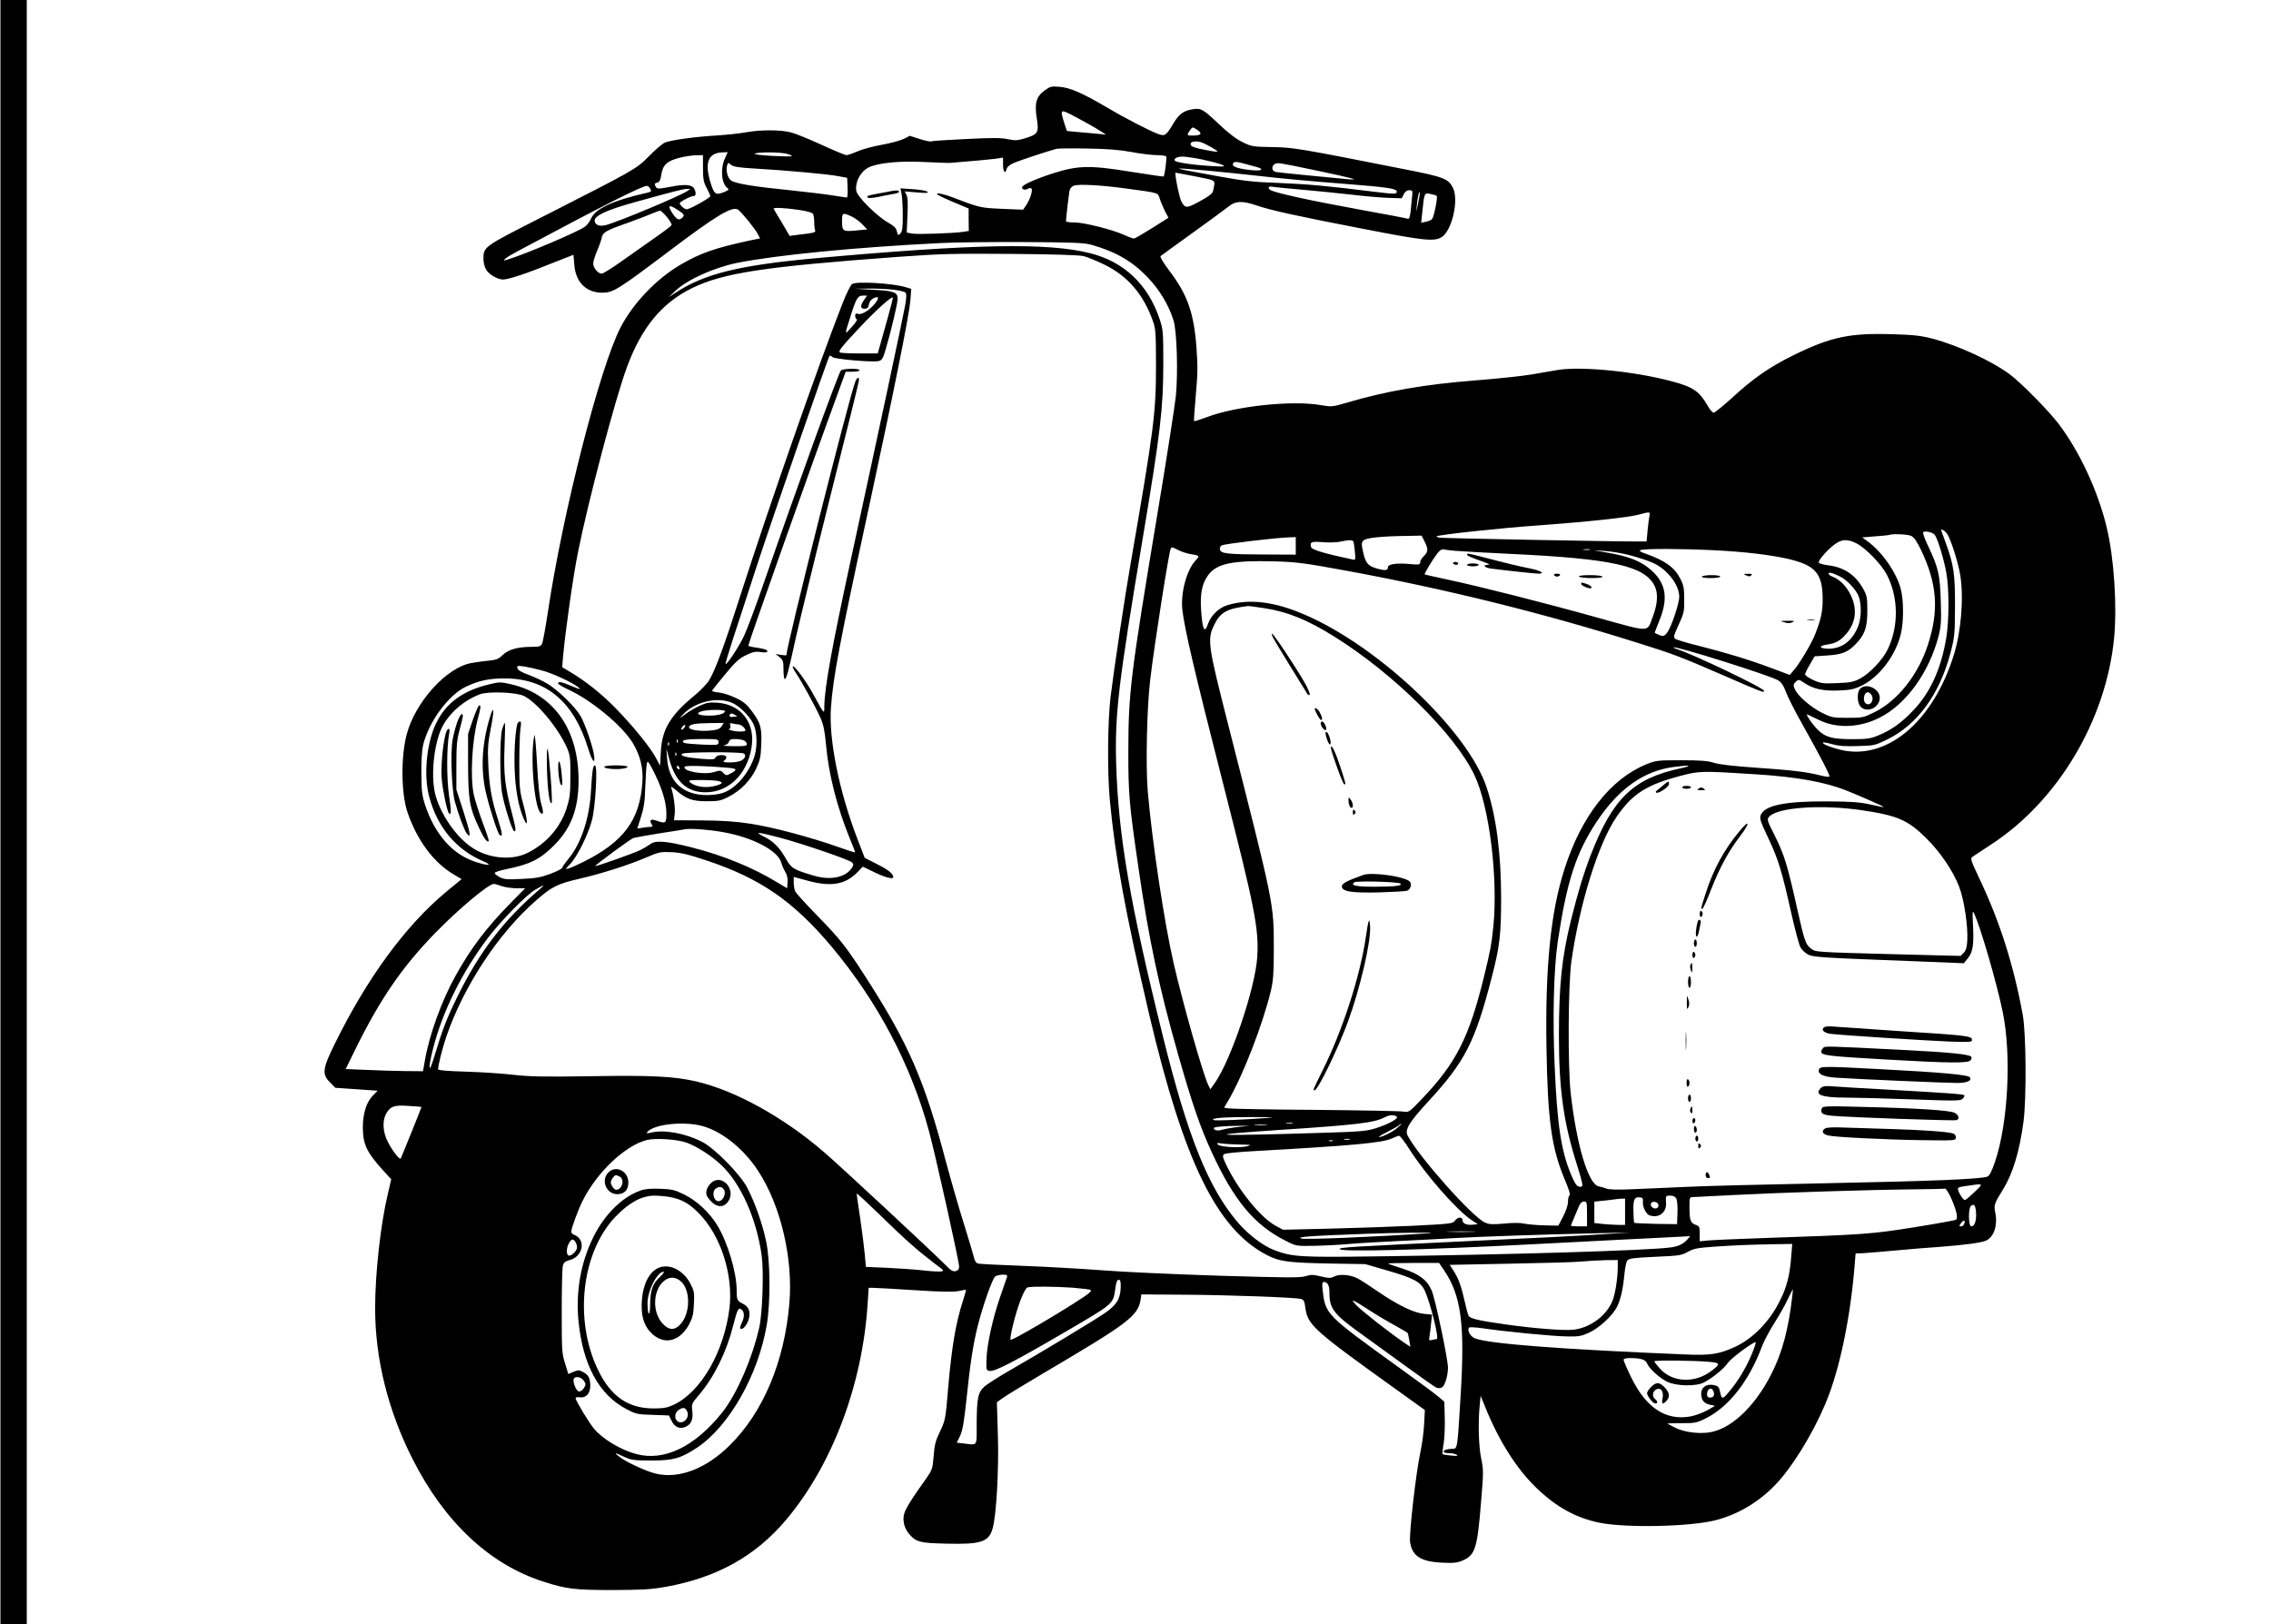 <?xml version="1.0" encoding="UTF-8" standalone="yes"?>
<svg version="1.0" xmlns="http://www.w3.org/2000/svg" width="1163pt" height="832pt" viewBox="0 0 1551 1110" preserveAspectRatio="xMidYMid meet">
  <g transform="translate(0,1110) scale(0.1,-0.1)" fill="#000000" stroke="none">
    <path d="M0 5550 l0 -5550 90 0 90 0 0 5550 0 5550 -90 0 -90 0 0 -5550z"/>
    <path d="M7133 10481 c-57 -42 -69 -87 -52 -193 15 -94 8 -106 -81 -133 -51
-16 -67 -16 -117 -6 -45 10 -110 10 -287 1 -126 -6 -233 -13 -238 -16 -5 -3
-40 4 -77 16 l-68 22 -41 -21 c-22 -11 -89 -29 -148 -40 -60 -10 -135 -31
-168 -45 -32 -14 -66 -26 -76 -26 -9 0 -86 32 -169 70 -84 39 -178 77 -209 85
-71 19 -207 19 -308 1 -44 -8 -128 -17 -189 -21 -160 -9 -332 -33 -369 -51
-17 -9 -65 -50 -106 -92 -85 -87 -91 -90 -753 -427 -378 -192 -377 -192 -377
-275 0 -23 8 -55 18 -72 19 -33 78 -68 116 -68 36 0 158 40 331 110 l150 59 6
-69 c9 -118 81 -190 190 -190 76 0 107 20 456 283 327 247 434 311 473 284 25
-18 116 -130 135 -167 l15 -29 -78 -16 c-231 -50 -331 -85 -466 -164 -164 -96
-324 -263 -410 -430 -141 -273 -395 -1268 -495 -1939 -17 -111 -35 -211 -41
-222 -9 -17 -21 -20 -70 -20 -95 0 -159 -18 -198 -55 -29 -29 -43 -34 -100
-40 -37 -3 -89 -11 -117 -16 -170 -32 -383 -269 -440 -490 -40 -153 -37 -403
6 -529 66 -194 181 -347 319 -427 l51 -30 -103 -85 c-280 -232 -542 -590 -764
-1041 -84 -170 -88 -208 -32 -263 l36 -37 145 -10 144 -10 -32 -33 c-44 -43
-68 -121 -69 -214 0 -118 25 -172 138 -297 l56 -61 -24 -104 c-49 -206 -86
-539 -86 -778 0 -344 88 -699 256 -1030 218 -431 527 -721 895 -838 157 -50
212 -57 474 -57 201 1 260 4 361 22 350 63 613 210 822 458 315 374 522 923
557 1478 l7 107 32 0 c17 0 144 -7 282 -16 184 -12 265 -13 300 -6 27 6 50 10
51 8 1 -1 -9 -38 -23 -81 -48 -150 -75 -313 -99 -590 -18 -217 -19 -221 -60
-306 -26 -54 -34 -86 -39 -159 -7 -86 -10 -94 -51 -153 -153 -216 -164 -239
-151 -312 4 -19 18 -48 33 -65 48 -57 72 -64 258 -68 235 -6 288 12 314 104
25 88 43 393 36 630 l-7 232 34 25 c18 14 146 92 283 173 582 343 646 391 665
503 l5 36 300 -2 c298 -2 748 -18 791 -29 18 -5 24 -15 29 -57 17 -122 50
-152 629 -567 l188 -135 -5 -95 c-2 -52 -14 -140 -26 -195 -30 -141 -78 -560
-70 -613 14 -95 75 -134 220 -140 80 -4 104 -1 142 16 83 37 98 84 123 400 17
201 17 218 1 295 -18 85 -22 252 -10 367 l6 62 32 -78 c92 -229 216 -424 349
-551 137 -132 271 -205 431 -238 177 -36 604 -28 785 15 173 42 336 145 456
288 121 144 256 380 327 572 87 233 154 580 179 930 l3 35 55 2 c30 2 127 10
215 18 88 8 225 20 305 25 172 13 284 28 317 43 52 24 79 102 63 186 -11 59
-11 61 53 165 67 109 112 260 139 461 21 159 18 605 -5 730 -63 343 -156 635
-295 929 -63 134 -65 140 -46 153 10 7 66 44 124 82 457 297 786 849 841 1411
21 221 0 544 -50 754 -59 248 -186 522 -330 711 -67 88 -255 279 -330 335
-124 93 -354 199 -531 246 -76 20 -129 26 -265 30 -299 10 -429 -17 -690 -146
-163 -81 -272 -157 -419 -293 -59 -53 -113 -97 -121 -97 -8 0 -26 21 -41 48
-57 99 -99 128 -247 167 -255 68 -615 103 -777 77 -36 -6 -117 -20 -181 -31
-63 -11 -239 -29 -389 -41 -334 -26 -603 -72 -869 -151 -100 -29 -106 -30
-175 -18 -197 36 -589 -6 -788 -83 -44 -16 -81 -28 -83 -26 -2 1 4 82 12 178
13 142 14 202 5 320 -18 243 -61 366 -188 533 -37 49 -63 92 -58 97 5 4 101
74 214 155 113 81 224 163 247 181 51 42 95 44 196 10 97 -33 268 -71 729
-160 411 -80 483 -88 534 -57 70 43 119 250 79 335 -31 64 -59 76 -324 128
-733 145 -769 151 -914 153 -131 2 -140 4 -201 34 -42 20 -97 62 -158 120
-112 106 -125 113 -180 105 -65 -10 -96 -33 -135 -99 -49 -81 -56 -87 -102
-71 -58 21 -232 111 -353 183 -163 96 -251 135 -323 140 -55 5 -64 2 -102 -26z
m372 -270 l49 -31 -59 6 c-33 3 -94 8 -135 12 l-74 7 -18 55 c-30 98 -30 98
85 37 56 -30 124 -68 152 -86z m670 3 c38 -25 30 -39 -20 -40 -50 -2 -52 1
-29 34 18 26 18 26 49 6z m94 -118 c30 -16 50 -31 45 -33 -5 -1 -47 5 -94 15
-63 12 -86 21 -88 34 -2 11 5 18 20 20 34 5 57 -2 117 -36z m-540 -35 c62 -12
140 -21 172 -21 32 0 60 -4 64 -10 5 -8 -10 -128 -18 -136 -1 -2 -102 13 -222
32 -282 46 -364 44 -535 -11 -121 -39 -210 -79 -210 -95 0 -16 19 -21 39 -10
13 7 22 7 26 0 9 -14 -13 -78 -38 -114 l-20 -29 -144 6 c-150 7 -149 6 -347
82 -38 14 -80 25 -93 23 -17 -2 12 -18 94 -53 l118 -50 0 -77 1 -76 -36 -6
c-65 -10 -316 -19 -352 -12 l-36 7 5 117 c4 84 2 125 -7 141 l-12 23 84 -7
c62 -5 80 -4 72 4 -6 7 -50 15 -98 18 l-87 6 8 -39 c4 -21 8 -87 8 -146 0 -86
-3 -111 -17 -124 -15 -15 -16 -14 -23 14 -5 24 -19 38 -63 63 -73 41 -207 174
-214 213 -11 59 26 132 82 161 62 32 215 47 380 38 85 -4 166 -7 180 -6 164
13 264 23 308 28 l52 8 0 -46 c0 -50 14 -70 24 -33 4 16 21 30 53 44 41 17
228 79 288 95 11 3 106 4 210 2 138 -2 221 -9 304 -24z m-2779 -43 c-33 -73
-24 -173 18 -204 12 -9 7 -14 -28 -28 -51 -20 -63 -13 -84 52 -49 149 -23 219
81 221 l32 1 -19 -42z m423 31 c22 -6 36 -13 33 -16 -3 -3 -65 -2 -138 2 -83
5 -125 11 -113 16 30 11 174 10 218 -2z m-573 -98 c0 -75 4 -95 25 -135 14
-26 25 -51 25 -56 0 -12 -140 -90 -161 -90 -9 0 -24 9 -35 21 -16 17 -16 22
-4 30 33 22 70 39 85 39 17 0 20 23 5 50 -15 29 -62 33 -160 14 -79 -15 -93
-16 -101 -3 -13 21 -11 26 10 32 14 3 21 17 26 52 11 68 38 94 121 116 38 10
90 18 117 18 l47 1 0 -89z m3412 59 c55 -12 114 -27 132 -35 29 -14 25 -15
-64 -10 -126 7 -249 25 -256 37 -9 15 16 28 54 28 19 0 79 -9 134 -20z m366
-50 c59 -15 44 -30 -26 -23 -82 7 -132 22 -132 38 0 21 20 23 70 9 25 -7 64
-18 88 -24z m-3421 -12 c209 -12 487 -37 563 -51 l65 -12 3 -68 c2 -37 -1 -67
-5 -67 -4 0 -46 7 -93 14 -47 8 -180 24 -295 36 -242 24 -371 45 -402 66 -24
15 -39 70 -28 104 6 20 8 21 26 4 15 -13 50 -19 166 -26z m3838 -14 c244 -51
298 -66 215 -59 -165 15 -478 46 -497 50 -28 6 -31 40 -6 54 21 11 14 12 288
-45z m-758 1 c98 -9 273 -27 388 -40 116 -14 360 -36 544 -50 315 -25 371 -33
371 -55 0 -18 -17 -17 -165 1 -303 38 -445 51 -645 59 -175 6 -238 14 -430 49
-318 58 -317 58 -63 36z m-70 -41 c147 -30 134 -19 118 -99 -4 -18 -26 -35
-90 -70 -91 -50 -101 -50 -127 -1 -14 25 -48 196 -39 196 3 0 66 -12 138 -26z
m-462 -84 c213 -29 202 -26 216 -68 6 -20 22 -58 35 -84 l24 -46 -112 -71
c-62 -39 -117 -71 -124 -71 -6 0 -37 11 -67 25 -86 38 -275 85 -339 85 -32 0
-58 3 -58 8 1 29 21 201 26 215 3 10 15 23 27 28 31 13 194 4 372 -21z m-3265
0 c9 -17 7 -20 -17 -26 -240 -54 -360 -110 -389 -180 -7 -17 -25 -41 -39 -52
-42 -33 -408 -189 -534 -227 -45 -14 -11 14 72 58 591 316 851 447 884 447 7
0 17 -9 23 -20z m4440 -5 c96 -8 249 -24 340 -34 91 -11 208 -21 260 -23 l94
-3 14 28 c9 18 21 27 37 27 23 0 24 -3 20 -42 -2 -24 -7 -69 -10 -100 -4 -38
-10 -55 -18 -53 -7 3 -160 32 -342 65 -330 60 -559 111 -596 130 -23 13 -17
30 9 24 9 -2 96 -11 192 -19z m-4188 -11 c-46 -32 -468 -209 -555 -232 -44
-12 -77 1 -77 31 0 34 85 73 273 125 255 71 328 90 357 91 l24 1 -22 -16z
m4993 -89 c-12 -57 -13 -61 -9 -20 6 65 16 113 21 100 1 -6 -4 -42 -12 -80z
m128 56 c8 -8 -17 -136 -31 -157 -4 -6 -22 -15 -41 -19 l-34 -7 7 68 c14 137
14 137 55 129 20 -4 40 -10 44 -14z m-5183 -97 c43 -29 46 -34 28 -52 -20 -20
-36 -14 -63 25 -41 61 -30 70 35 27z m823 2 c55 -8 92 -18 98 -27 5 -8 9 -33
9 -56 0 -23 3 -48 6 -56 6 -16 -4 -18 -122 -32 l-52 -7 -52 89 c-29 48 -55 91
-57 96 -6 10 69 8 170 -7z m-898 -51 c20 -24 34 -49 30 -54 -3 -6 -56 -46
-118 -89 -62 -43 -164 -115 -227 -160 -63 -45 -123 -82 -132 -82 -25 0 -58 40
-58 69 0 14 12 53 26 86 15 33 28 72 31 87 8 40 25 51 173 103 74 27 153 57
175 67 22 9 45 18 52 18 6 0 28 -20 48 -45z m1260 6 c22 -10 55 -34 74 -54
l33 -35 -77 -7 c-90 -9 -95 -5 -95 68 0 53 5 56 65 28z m1640 -194 c168 -48
279 -113 384 -223 82 -86 144 -191 176 -294 23 -74 31 -355 16 -515 -7 -66
-63 -428 -126 -805 -184 -1106 -198 -1219 -199 -1620 0 -297 5 -361 70 -804
71 -491 141 -817 270 -1271 97 -340 150 -494 228 -664 152 -332 291 -500 504
-608 75 -38 75 -38 192 -36 64 1 170 6 235 12 66 6 224 15 350 21 127 6 298
15 380 20 144 9 612 25 1010 34 l190 4 -210 -13 c-115 -8 -502 -28 -860 -44
-860 -41 -915 -44 -915 -56 1 -21 555 -7 1340 34 432 22 846 44 920 47 l135 7
-20 -23 c-27 -31 -62 -47 -115 -54 -156 -21 -1083 -49 -2010 -61 -521 -7 -575
-4 -700 44 -74 28 -178 108 -247 189 -200 236 -340 583 -508 1260 -228 918
-307 1380 -322 1872 -10 339 15 549 182 1545 121 724 139 880 140 1185 0 229
-1 237 -27 315 -79 232 -242 386 -470 444 -289 74 -789 65 -1883 -34 -517 -47
-756 -106 -952 -235 l-48 -31 47 44 c82 77 262 158 423 191 267 53 802 106
1385 135 91 5 347 8 570 7 346 -2 414 -5 465 -19z m-55 -77 c25 -6 88 -32 140
-57 162 -78 272 -207 336 -393 17 -48 19 -86 19 -300 0 -326 -14 -429 -174
-1355 -37 -210 -114 -723 -136 -905 -20 -161 -23 -515 -6 -700 37 -397 106
-773 271 -1478 235 -996 460 -1458 799 -1636 90 -47 146 -54 431 -60 l245 -4
145 -42 c184 -53 232 -79 260 -136 39 -84 102 -334 83 -334 -4 0 -18 -3 -31
-6 -22 -6 -23 -4 -18 27 3 19 8 59 11 90 l6 56 -53 5 c-69 6 -178 58 -314 151
-58 40 -121 81 -141 91 -49 26 -122 32 -159 14 -26 -13 -36 -13 -92 0 -53 13
-68 13 -103 2 -35 -12 -126 -11 -598 3 -306 10 -664 26 -796 37 -132 10 -373
24 -535 30 -162 6 -303 13 -312 16 -10 3 -20 17 -24 32 -3 15 -34 119 -69 232
-36 113 -92 309 -126 435 -147 558 -255 805 -551 1264 -132 205 -169 252 -329
416 -75 77 -141 150 -148 162 -6 12 -11 40 -11 61 l0 40 88 -24 c164 -46 263
-30 346 55 l38 39 81 -39 c72 -35 127 -49 127 -33 0 23 -33 50 -108 88 l-87
44 -53 138 c-123 323 -192 668 -178 884 14 207 58 442 260 1375 170 788 275
1314 283 1411 l6 80 -40 12 c-87 26 -328 41 -363 22 -11 -6 -39 -62 -70 -142
-162 -414 -497 -1373 -686 -1961 -118 -369 -177 -529 -221 -604 -14 -24 -58
-70 -98 -103 -167 -137 -225 -232 -233 -387 l-5 -95 -29 54 c-40 74 -151 211
-276 340 -97 99 -205 185 -317 251 l-47 28 6 72 c16 177 70 557 102 713 68
343 255 1051 334 1264 100 272 239 440 445 541 215 105 496 147 1410 214 293
21 380 23 775 20 282 -2 462 -8 490 -15z m-1302 -229 c41 -5 79 -14 85 -20 8
-8 8 -30 -1 -84 -12 -70 -190 -905 -372 -1742 -129 -595 -179 -872 -181 -1000
0 -58 2 -61 -75 80 -51 94 -131 202 -141 191 -3 -2 8 -24 24 -48 39 -57 132
-228 166 -304 20 -46 29 -88 37 -177 18 -208 76 -434 166 -654 19 -45 34 -84
34 -87 0 -3 -51 13 -112 35 -188 67 -451 137 -601 160 -105 16 -192 22 -334
23 l-191 1 5 45 c5 40 -9 136 -25 180 -3 8 11 0 31 -17 72 -63 113 -78 212
-78 80 0 96 3 149 30 83 42 150 111 189 192 27 58 32 82 35 164 5 115 -4 148
-63 228 -35 47 -57 66 -109 91 -37 18 -89 35 -117 38 -27 2 -48 8 -47 13 2 4
42 54 90 112 71 86 97 109 144 131 46 22 65 26 100 20 28 -4 44 -2 44 4 0 13
-18 18 -82 28 -27 3 -48 9 -48 13 0 16 448 1280 602 1698 l63 173 48 0 c26 0
47 5 47 10 0 15 -116 12 -128 -2 -20 -26 -298 -792 -527 -1453 -53 -154 -114
-317 -135 -361 -34 -73 -118 -200 -126 -191 -2 2 21 77 50 168 30 90 102 313
161 494 97 298 490 1434 500 1444 3 2 12 -2 20 -9 18 -15 276 -37 316 -27 22
6 29 17 47 79 38 129 82 315 82 347 0 44 -26 54 -170 61 l-125 7 95 1 c52 1
128 -3 168 -7z m-197 -70 c-28 -39 -27 -61 3 -61 18 0 25 7 30 30 3 19 15 34
31 42 35 16 41 5 14 -31 -34 -46 -93 -84 -118 -76 -16 5 -21 2 -21 -13 0 -11
5 -22 11 -24 6 -2 -10 -26 -35 -53 -51 -56 -51 -63 -6 80 37 117 48 135 82
135 l29 0 -20 -29z m163 -117 c-20 -71 -44 -156 -53 -189 l-17 -60 -126 0
c-70 0 -129 3 -133 7 -11 10 14 41 142 177 109 115 211 207 220 198 2 -2 -13
-62 -33 -133z m5203 -1356 c-3 -13 -9 -58 -13 -100 l-7 -78 -56 0 c-156 -1
-1339 22 -1360 26 -13 3 -21 7 -19 9 10 11 439 57 698 75 330 24 613 54 685
74 73 20 78 19 72 -6z m2031 -123 c25 -31 78 -198 92 -285 25 -160 6 -388 -46
-552 -138 -435 -432 -695 -735 -649 -72 12 -167 46 -157 57 3 3 31 -2 62 -11
42 -12 87 -16 174 -13 114 3 119 4 203 45 206 101 357 307 432 591 29 111 30
127 31 317 1 221 -8 284 -63 435 -17 46 -31 85 -31 87 0 11 22 -1 38 -22z
m-82 -10 c20 -26 63 -169 79 -260 20 -114 19 -326 -1 -446 -35 -208 -107 -368
-221 -489 -82 -88 -155 -140 -245 -176 -51 -21 -76 -25 -173 -25 -140 0 -187
13 -240 66 -39 39 -87 112 -69 103 5 -2 40 -19 79 -38 121 -59 275 -54 414 16
180 90 338 308 403 558 17 68 19 100 15 235 -5 179 -16 230 -82 370 -25 51
-42 98 -39 103 9 14 66 1 80 -17z m-161 -7 c18 -8 38 -36 65 -92 112 -233 126
-414 50 -649 -66 -206 -207 -385 -365 -463 -77 -38 -82 -39 -185 -39 -99 0
-109 2 -172 33 -78 38 -170 118 -188 163 -12 27 -11 33 6 50 19 18 20 18 64
-11 60 -39 128 -53 237 -48 73 3 101 9 149 33 122 59 234 207 269 357 19 83
19 225 -1 302 -29 113 -127 254 -227 327 l-37 27 87 7 c49 3 93 8 98 10 25 9
127 4 150 -7z m-3325 -38 c26 -51 25 -72 -5 -100 -14 -13 -25 -32 -25 -42 0
-17 -6 -18 -74 -12 -86 8 -146 -1 -146 -21 0 -24 -18 -26 -75 -10 -64 19 -78
36 -96 118 -11 51 -10 60 4 74 17 18 124 29 299 31 l98 2 20 -40z m-880 -30
l0 -60 -212 1 c-258 1 -302 6 -306 35 -2 13 4 24 14 28 30 11 362 51 457 54
l47 2 0 -60z m394 28 c3 -7 7 -38 10 -70 5 -50 4 -56 -12 -52 -193 41 -282 67
-287 85 -11 35 3 41 79 34 39 -3 91 -2 116 3 65 14 90 14 94 0z m3435 -10 c62
-30 170 -141 209 -214 80 -154 83 -353 6 -512 -34 -70 -120 -161 -185 -197
-47 -25 -66 -29 -160 -33 -99 -4 -111 -2 -163 21 -31 14 -56 32 -56 39 0 8 15
38 33 68 l32 55 85 6 c100 6 141 22 192 74 65 66 83 115 83 230 0 92 -2 104
-29 153 -52 93 -130 146 -237 159 -34 4 -64 13 -66 19 -5 14 62 91 110 125 48
35 85 37 146 7z m-4631 -47 c21 -11 56 -22 77 -26 69 -11 71 -13 42 -43 -62
-65 -104 -221 -92 -337 16 -137 80 -411 280 -1195 215 -841 244 -987 232
-1179 -13 -208 -176 -695 -287 -857 l-33 -47 -13 25 c-35 67 -176 563 -239
839 -65 285 -146 827 -176 1169 -15 170 -6 577 16 760 31 261 129 882 141 902
7 11 10 10 52 -11z m1892 -5 c36 -3 207 -13 380 -21 693 -33 912 -82 981 -217
26 -51 22 -123 -11 -210 -42 -112 -8 -111 -380 -8 -369 103 -804 213 -1025
260 -82 18 -152 33 -154 35 -4 5 51 97 86 143 16 21 31 31 41 28 9 -2 46 -7
82 -10z m918 7 c-10 -2 -28 -2 -40 0 -13 2 -5 4 17 4 22 1 32 -1 23 -4z m852
-3 c214 -11 381 -31 508 -60 185 -44 232 -100 232 -278 0 -82 -12 -135 -51
-235 -24 -62 -105 -199 -144 -244 l-30 -35 -120 45 c-148 56 -315 107 -502
154 -78 19 -150 41 -159 47 -15 12 -13 20 22 97 36 78 39 90 38 174 0 77 -4
97 -27 141 -39 77 -103 123 -235 170 -41 14 -49 20 -35 25 26 11 279 10 503
-1z m-578 -34 c54 -14 125 -37 158 -52 97 -43 180 -150 180 -231 0 -48 -55
-212 -84 -248 -22 -27 -29 -27 -83 0 -2 1 13 39 32 86 60 147 45 250 -50 337
-72 67 -157 101 -320 128 l-80 14 75 -5 c41 -2 119 -15 172 -29z m-1957 -102
c690 -126 1369 -294 2018 -499 237 -74 291 -95 572 -217 268 -117 285 -124
285 -109 0 19 -487 252 -598 286 -13 4 -22 9 -20 11 12 12 660 -192 714 -225
22 -13 37 -36 52 -77 12 -33 60 -129 108 -214 129 -230 197 -361 190 -367 -3
-3 -34 1 -68 10 -91 23 -195 35 -444 52 -142 10 -240 21 -275 32 -42 14 -91
18 -224 18 -162 0 -173 -1 -238 -27 -244 -98 -445 -354 -560 -713 -96 -298
-133 -672 -124 -1225 8 -500 35 -689 127 -905 26 -62 38 -101 31 -103 -6 -2
-11 -21 -11 -42 0 -24 -12 -62 -33 -102 l-33 -63 -96 2 c-52 1 -114 7 -138 12
-26 6 -78 6 -137 0 -81 -7 -101 -6 -132 8 -88 41 -454 453 -527 594 -20 40 11
91 140 231 252 273 321 407 435 850 55 212 64 290 64 543 0 302 -33 556 -99
755 -133 399 -777 999 -1289 1199 -185 73 -344 88 -481 46 -59 -17 -114 -71
-134 -129 -23 -70 -38 -39 -47 100 -7 108 7 177 47 232 59 82 167 104 460 96
143 -4 203 -12 465 -60z m3395 -44 c47 -24 105 -86 125 -132 23 -58 20 -163
-9 -223 -42 -90 -107 -136 -193 -138 -65 0 -76 19 -16 28 63 9 94 26 135 75
66 77 76 171 28 267 -30 60 -74 104 -124 123 -32 12 -35 34 -3 24 12 -3 38
-15 57 -24z m-3940 -215 c161 -24 300 -80 485 -196 402 -251 822 -665 955
-944 102 -213 163 -699 130 -1036 -13 -126 -22 -173 -66 -351 -101 -410 -190
-584 -422 -827 -86 -90 -90 -93 -123 -87 -19 4 -288 9 -599 12 -311 2 -580 7
-597 10 l-33 5 31 52 c99 170 234 518 289 747 16 70 20 119 20 280 0 322 5
295 -316 1555 -136 534 -140 568 -89 670 41 82 87 107 230 124 6 0 53 -6 105
-14z m-4932 -426 c70 -18 205 -80 247 -113 28 -21 19 -20 -50 9 -65 27 -85 30
-85 15 0 -5 30 -23 66 -40 159 -72 372 -248 443 -365 52 -85 74 -173 67 -270
-17 -258 -128 -408 -404 -545 -42 -21 -88 -41 -102 -45 -23 -7 -21 -4 13 31
46 48 119 193 147 294 25 87 42 380 22 380 -14 0 -19 -36 -27 -172 -10 -190
-68 -364 -156 -469 -21 -26 -40 -52 -41 -59 -2 -7 -39 -26 -83 -42 -65 -24
-101 -30 -195 -34 -98 -5 -120 -3 -150 13 -19 10 -34 23 -33 28 1 6 37 17 80
26 163 33 233 68 331 168 112 114 162 247 162 439 0 349 -172 592 -465 657
-64 15 -78 15 -136 1 -188 -43 -307 -130 -374 -272 -65 -138 -85 -358 -44
-504 56 -205 184 -356 365 -434 70 -30 43 -35 -45 -7 -159 49 -282 187 -349
389 -22 67 -25 96 -26 217 -1 86 4 161 12 195 40 161 174 342 295 399 88 41
158 56 267 55 279 -1 468 -160 565 -477 28 -92 52 -119 40 -44 -10 65 -62 213
-92 265 -36 62 -156 179 -226 220 -31 19 -89 46 -129 61 -50 18 -74 33 -76 45
-4 17 1 18 45 12 26 -4 81 -16 121 -27z m-123 -174 c89 -42 235 -218 296 -355
21 -50 24 -68 23 -195 0 -124 -4 -149 -27 -222 -44 -132 -143 -243 -272 -304
-107 -51 -266 -34 -374 40 -112 75 -220 236 -252 371 -31 135 -3 366 58 469
53 91 147 169 250 207 56 21 245 14 298 -11z m1429 -50 c48 -23 110 -84 138
-137 30 -57 32 -170 4 -243 -44 -116 -134 -213 -220 -236 -23 -7 -66 -12 -97
-12 -164 -1 -263 90 -274 249 l-5 69 20 -74 c41 -153 122 -226 250 -225 155 1
280 122 311 302 30 168 -68 298 -231 310 -58 4 -76 1 -125 -22 -31 -14 -75
-40 -98 -58 -40 -30 -41 -30 -17 -4 82 91 242 129 344 81z m-54 -55 c0 -17
-47 -30 -108 -30 -71 0 -97 13 -56 28 38 14 164 15 164 2z m62 -38 c-27 -4
-37 2 -27 17 4 8 13 7 28 -1 l22 -13 -23 -3z m-84 -64 c-11 -17 -29 -25 -67
-29 -71 -9 -156 2 -156 21 0 20 37 28 144 29 l93 1 -14 -22z m114 12 c18 0 48
-26 48 -41 0 -11 -65 -10 -100 1 -14 4 -19 8 -11 9 8 1 11 8 8 22 -5 18 -2 20
16 15 12 -3 30 -6 39 -6z m-372 -25 c-7 -9 -15 -13 -18 -10 -3 2 1 11 8 20 7
9 15 13 18 10 3 -2 -1 -11 -8 -20z m-43 -97 c-3 -8 -6 -5 -6 6 -1 11 2 17 5
13 3 -3 4 -12 1 -19z m279 1 c0 -21 -3 -21 -112 -17 -61 3 -117 8 -123 12 -28
18 9 26 117 26 113 0 118 -1 118 -21z m175 11 c10 -6 19 -17 19 -25 0 -12 -17
-15 -92 -14 -51 1 -80 4 -64 6 17 3 30 12 33 24 4 15 14 19 45 19 22 0 48 -5
59 -10z m-514 -32 c-3 -8 -6 -5 -6 6 -1 11 2 17 5 13 3 -3 4 -12 1 -19z m50
-70 c-3 -8 -6 -5 -6 6 -1 11 2 17 5 13 3 -3 4 -12 1 -19z m462 13 c19 -12 7
-39 -24 -51 -37 -14 -136 -13 -112 1 9 5 17 17 17 24 0 21 -66 20 -74 -1 -5
-14 -19 -15 -99 -9 -106 9 -150 21 -127 35 19 12 400 13 419 1z m-584 -191
c38 -90 55 -160 55 -222 0 -64 -5 -68 -67 -46 -38 14 -52 5 -35 -22 10 -17 10
-20 -5 -20 -10 0 -35 -3 -55 -6 l-37 -6 25 78 c20 62 27 107 30 209 3 72 7
141 10 154 5 23 7 22 31 -20 13 -24 35 -69 48 -99z m145 89 c0 -6 -4 -7 -10
-4 -5 3 -10 11 -10 16 0 6 5 7 10 4 6 -3 10 -11 10 -16z m328 5 c66 -6 70 -14
20 -40 -28 -15 -31 -14 -49 4 -17 19 -21 19 -65 6 -69 -21 -217 7 -199 37 6 9
146 6 293 -7z m6512 -4 c-324 -69 -465 -205 -616 -596 -47 -122 -87 -255 -133
-439 -63 -254 -83 -446 -83 -795 0 -365 32 -594 125 -885 35 -111 41 -141 30
-143 -28 -7 -41 8 -73 84 -67 162 -94 339 -111 739 -15 335 -6 665 21 850 62
413 125 608 268 823 148 222 321 345 524 371 112 15 136 10 48 -9z m515 -41
c277 -18 470 -52 620 -112 91 -36 256 -109 253 -112 -2 -1 -43 6 -93 18 -73
16 -130 20 -300 21 -288 1 -425 -28 -449 -96 -8 -21 1 -47 52 -154 70 -148 93
-226 157 -512 26 -114 54 -220 64 -237 9 -16 33 -38 52 -48 38 -18 85 -21 769
-47 l294 -12 28 34 c34 42 42 93 35 227 -5 96 -4 103 9 76 44 -95 154 -475
194 -669 61 -296 37 -759 -52 -1023 -23 -68 -38 -97 -53 -103 -45 -17 -379
-31 -1090 -45 -412 -8 -847 -19 -965 -25 -118 -5 -283 -13 -367 -16 -100 -5
-161 -3 -180 4 -15 6 -40 13 -55 16 -70 16 -151 287 -190 641 -20 185 -17 736
5 895 56 394 184 806 308 987 109 159 204 220 440 282 125 33 141 34 514 10z
m-7096 -45 c41 -9 39 -18 -8 -32 -66 -20 -144 -10 -181 24 -12 12 -2 14 72 14
47 0 100 -3 117 -6z m7815 -200 c246 -36 318 -67 442 -190 95 -93 185 -225
226 -332 34 -86 62 -273 56 -370 -3 -47 -9 -68 -25 -83 l-21 -21 -429 11
c-569 15 -560 15 -591 38 -39 29 -45 47 -97 277 -66 297 -88 366 -151 493 -54
107 -56 114 -40 132 58 64 354 85 630 45z m-7778 -150 c206 -36 381 -129 400
-212 4 -15 15 -41 26 -59 13 -21 18 -46 16 -73 l-3 -40 -60 36 c-175 107 -376
189 -598 245 -167 42 -240 48 -275 22 -15 -11 -45 -29 -67 -40 -42 -22 -306
-115 -311 -111 -4 5 237 182 259 191 11 4 90 18 176 32 86 13 167 26 181 29
38 6 165 -3 256 -20z m389 -38 c161 -43 473 -150 493 -169 12 -13 12 -18 -2
-39 -42 -64 -146 -85 -257 -52 -142 42 -155 50 -193 117 -42 75 -85 119 -151
151 -68 34 -43 32 110 -8z m-503 -155 c368 -122 595 -278 857 -590 315 -376
543 -809 665 -1260 44 -161 206 -890 206 -925 0 -19 -7 -27 -24 -32 -19 -4
-33 4 -72 45 -81 82 -721 678 -829 770 -275 237 -604 419 -870 481 -150 35
-305 43 -720 36 -318 -5 -415 -3 -525 9 -74 9 -222 19 -327 22 -131 4 -193 9
-193 17 1 28 31 149 56 221 119 347 357 709 617 935 104 91 144 111 292 145
152 35 336 94 456 145 88 38 99 40 174 37 63 -3 113 -15 237 -56z m-1397 -176
c22 -8 67 -14 100 -15 l60 0 -96 -97 c-169 -172 -273 -310 -378 -498 -96 -172
-180 -403 -211 -582 l-13 -73 -121 1 c-67 1 -185 4 -264 8 l-143 6 71 145
c166 336 317 555 539 783 158 163 365 336 401 337 8 0 33 -7 55 -15z m260 -21
c-247 -211 -414 -430 -565 -739 -72 -147 -100 -219 -162 -425 -33 -107 -35
-54 -3 71 65 257 199 527 378 763 86 113 262 293 322 327 61 35 69 36 30 3z
m-808 -1488 c1 -1 -125 -315 -141 -351 -7 -14 -51 41 -87 108 -37 70 -42 148
-12 200 29 48 54 57 152 50 47 -3 87 -6 88 -7z m6662 -65 c19 -12 -53 -53
-144 -81 -61 -19 -105 -23 -335 -30 -795 -25 -892 -19 -305 20 505 33 632 48
700 84 33 18 63 20 84 7z m-854 -8 c-196 -15 -387 -23 -397 -16 -21 13 71 20
262 20 96 0 157 -2 135 -4z m-3880 -60 c133 -40 276 -157 372 -304 155 -237
240 -601 213 -908 -34 -397 -179 -741 -406 -966 -162 -161 -347 -232 -505
-195 -64 15 -200 77 -248 114 -43 32 -37 33 31 1 48 -22 65 -25 186 -25 150 0
198 14 309 86 221 146 421 498 479 842 26 154 24 438 -5 572 -25 119 -76 262
-129 365 -48 91 -219 266 -307 312 -110 57 -256 85 -343 65 -36 -8 -41 -8 -32
3 46 55 260 76 385 38z m4023 20 c-10 -2 -28 -2 -40 0 -13 2 -5 4 17 4 22 1
32 -1 23 -4z m-180 -10 c-21 -2 -55 -2 -75 0 -21 2 -4 4 37 4 41 0 58 -2 38
-4z m897 -19 c-33 -29 -102 -63 -125 -64 -8 0 16 16 55 35 38 19 74 40 79 45
6 6 12 10 16 10 3 -1 -8 -12 -25 -26z m-1090 5 c-44 -5 -93 -14 -108 -19 -28
-9 -57 -4 -57 11 0 9 67 15 175 16 l70 0 -80 -8z m1171 -151 c111 -175 324
-418 425 -485 l43 -28 -28 -3 c-45 -6 -76 6 -76 28 0 27 -33 26 -52 -1 -13
-20 -27 -22 -288 -35 -151 -7 -413 -16 -581 -20 l-306 -7 -52 28 c-100 55
-248 236 -332 407 -26 53 -31 70 -21 80 8 8 91 16 239 24 642 36 845 55 908
84 22 10 45 19 51 19 6 1 38 -41 70 -91z m-4935 43 c72 -27 165 -88 231 -149
135 -126 243 -366 279 -620 15 -110 6 -392 -16 -491 -48 -213 -154 -457 -253
-582 -186 -234 -396 -336 -587 -285 -106 28 -230 102 -290 174 -34 41 -125
191 -125 207 0 7 11 10 29 7 42 -6 71 26 71 79 0 51 -13 75 -50 94 -26 14 -34
14 -65 1 l-35 -15 -22 72 c-22 68 -23 89 -23 357 0 157 3 297 8 312 5 21 17
30 47 38 93 25 112 143 28 173 -10 4 -18 13 -18 21 0 21 48 153 78 211 98 196
290 377 438 415 62 15 211 5 275 -19z m4527 22 c-10 -2 -26 -2 -35 0 -10 3 -2
5 17 5 19 0 27 -2 18 -5z m-115 -10 c-7 -2 -19 -2 -25 0 -7 3 -2 5 12 5 14 0
19 -2 13 -5z m-633 -24 c74 -1 81 -2 50 -11 -49 -14 -186 -6 -202 11 -11 11
-7 13 27 7 22 -3 78 -6 125 -7z m5018 -324 c-31 -30 -61 -55 -66 -55 -11 0
-36 36 -46 66 -6 20 -2 22 61 31 115 17 114 18 51 -42z m-160 -43 c36 -82 49
-137 32 -147 -6 -4 -133 -27 -283 -51 -292 -47 -349 -51 -1032 -74 -170 -6
-338 -13 -372 -16 l-63 -6 0 51 c0 48 -2 53 -29 62 -34 12 -41 31 -41 122 0
63 1 67 23 67 12 0 146 7 297 15 310 16 914 35 1215 38 110 1 205 3 211 5 6 1
25 -29 42 -66z m-7094 -325 c49 -43 119 -99 154 -125 60 -44 62 -47 37 -50
-15 -2 -73 1 -129 8 -55 6 -165 13 -242 17 l-141 6 -7 81 c-4 45 -18 155 -31
246 -14 91 -25 169 -25 174 0 5 66 -56 148 -135 81 -80 187 -180 236 -222z
m5216 323 c6 -11 10 -55 8 -98 l-3 -77 -144 2 c-79 2 -146 5 -148 7 -3 2 -5
38 -6 80 -2 82 7 99 48 94 15 -2 19 -9 17 -30 -4 -32 21 -83 43 -92 62 -23
118 16 115 81 -3 54 -3 53 30 53 19 0 33 -7 40 -20z m-350 -90 l0 -90 -44 0
c-23 0 -71 3 -105 6 l-61 7 0 73 0 73 58 6 c31 3 66 7 77 9 11 2 32 4 48 5
l27 1 0 -90z m-260 -15 l0 -85 -55 0 c-30 0 -55 2 -55 4 0 2 9 26 21 53 11 26
27 63 34 81 9 21 21 32 34 32 20 0 21 -6 21 -85z m488 62 c2 -9 -4 -20 -12
-23 -21 -8 -46 13 -39 32 8 20 47 13 51 -9z m2170 -55 c3 -55 -10 -92 -33 -92
-19 0 -21 120 -3 138 21 21 33 7 36 -46z m-82 -77 c-3 -8 -12 -15 -21 -15 -14
0 -14 3 2 24 18 24 30 18 19 -9z m-3353 -52 c-46 -2 -120 -2 -165 0 -46 1 -9
3 82 3 91 0 128 -2 83 -3z m-303 -10 c-371 -25 -844 -45 -872 -36 -37 11 55
18 442 32 196 8 524 11 430 4z m-5830 -62 c15 -29 12 -49 -10 -71 -31 -31 -50
-26 -50 13 0 33 23 77 40 77 5 0 14 -9 20 -19z m8305 -98 c-9 -126 -30 -207
-76 -299 -70 -143 -185 -261 -309 -318 -109 -50 -168 -59 -344 -51 -832 34
-1345 73 -1432 110 -32 13 -53 52 -41 73 3 4 44 3 91 -4 154 -23 483 -55 578
-56 81 -2 100 2 151 25 70 32 161 116 192 177 25 51 41 121 51 227 4 40 12 80
19 89 10 15 41 19 190 26 165 7 181 10 224 34 39 22 65 27 176 35 149 10 240
14 414 17 l123 2 -7 -87z m-1185 -75 c-1 -81 -18 -186 -39 -234 -44 -99 -152
-177 -262 -190 -66 -8 -277 9 -472 37 -179 25 -236 39 -246 58 -5 9 -16 50
-25 91 -24 108 -43 161 -75 212 l-29 45 412 8 c226 4 447 10 491 15 44 4 117
8 163 9 l82 1 0 -52z m-1190 -13 c121 -176 147 -372 116 -870 -22 -361 -21
-355 -56 -355 -16 0 -35 -3 -44 -6 -29 -11 -17 -24 22 -24 20 0 44 -5 52 -11
11 -8 1 -9 -39 -5 -29 3 -55 7 -58 9 -2 2 1 37 8 76 6 40 9 120 7 178 l-3 105
-40 34 c-22 19 -141 107 -265 196 -505 364 -507 366 -526 531 -5 46 -4 57 8
57 25 0 38 -23 38 -70 0 -114 27 -149 230 -294 69 -50 206 -149 305 -221 99
-72 188 -135 198 -138 10 -4 27 -3 36 3 20 10 41 79 41 135 0 58 -87 470 -111
526 -32 74 -85 113 -198 150 -53 17 -98 32 -100 35 -2 2 75 4 172 4 l176 0 31
-45z m-2983 -52 c-3 -10 -24 -70 -46 -133 -51 -145 -92 -333 -94 -430 -2 -74
-2 -75 25 -78 33 -4 173 68 498 258 356 208 341 195 358 310 5 39 12 55 22 55
12 0 15 -12 14 -52 -2 -78 -28 -121 -109 -176 -74 -51 -442 -273 -657 -396
-69 -40 -143 -87 -163 -104 -46 -40 -54 -77 -55 -259 0 -155 8 -143 -85 -132
l-51 6 23 47 c17 36 26 90 43 246 26 252 45 373 76 500 35 140 101 328 121
343 9 6 32 12 51 12 28 0 33 -3 29 -17z m449 -72 c61 -5 117 -12 123 -16 8 -5
-10 -23 -53 -51 -154 -103 -486 -297 -494 -289 -10 9 34 185 68 272 19 50 38
84 48 86 28 8 190 6 308 -2z m4917 -53 c-26 -230 -69 -392 -145 -540 -116
-227 -280 -378 -430 -397 -77 -9 -169 4 -227 34 -28 14 -51 26 -51 28 0 1 44
2 98 2 90 0 102 2 165 34 156 78 293 253 381 487 15 40 54 114 87 165 33 52
74 124 91 162 18 37 33 67 34 67 1 0 0 -19 -3 -42z m-2884 -105 c46 -30 122
-75 168 -100 45 -25 85 -48 88 -52 2 -5 7 -27 11 -51 l7 -43 -49 33 c-99 68
-280 210 -319 250 -47 50 -33 45 94 -37z m2619 -265 c-35 -95 -97 -203 -155
-273 -60 -73 -62 -74 -77 -3 -5 21 -14 29 -41 34 -50 9 -85 -16 -85 -59 0 -44
19 -67 60 -76 l35 -7 -54 -31 c-30 -17 -82 -36 -116 -42 -169 -30 -304 61
-405 271 -28 57 -50 109 -50 116 0 8 15 12 44 12 73 0 107 -11 116 -36 14 -35
85 -100 138 -126 62 -30 198 -33 252 -4 59 31 137 95 162 133 19 29 167 140
190 142 3 1 -3 -23 -14 -51z m-300 -84 c73 -7 75 -14 13 -61 -112 -86 -264
-81 -350 12 -22 24 -41 48 -41 53 0 8 270 6 378 -4z m-7692 -129 c15 -23 15
-27 0 -51 -10 -14 -25 -24 -34 -22 -18 3 -43 64 -35 85 9 22 51 15 69 -12z
m7719 -75 c8 -26 -1 -40 -26 -40 -13 0 -19 7 -19 23 0 40 34 53 45 17z"/>
    <path d="M6085 9794 c-11 -3 -47 -9 -80 -15 -81 -15 -90 -18 -79 -29 5 -5 36
-3 74 5 36 8 82 17 103 20 20 3 37 10 37 15 0 10 -18 11 -55 4z"/>
    <path d="M5841 8493 c-42 -104 -471 -1807 -471 -1870 0 -2 -17 -1 -37 2 l-38
6 28 -21 c24 -20 27 -28 27 -86 0 -35 4 -64 8 -64 12 0 24 43 77 285 26 116
131 548 234 960 104 413 191 765 194 783 8 39 -6 42 -22 5z"/>
    <path d="M12706 6394 c-24 -23 -21 -99 4 -124 45 -45 130 -4 130 62 0 62 -92
104 -134 62z m72 -36 c29 -29 4 -85 -30 -67 -28 15 -18 79 12 79 3 0 11 -5 18
-12z"/>
    <path d="M10020 7311 c0 -9 24 -19 125 -55 29 -11 34 -15 18 -15 -39 -2 -25
-19 20 -26 83 -11 302 -35 325 -35 49 0 18 20 -55 35 -80 16 -183 41 -308 74
-115 30 -125 32 -125 22z"/>
    <path d="M9925 7250 c3 -5 13 -10 21 -10 8 0 14 5 14 10 0 6 -9 10 -21 10 -11
0 -17 -4 -14 -10z"/>
    <path d="M10020 7240 c0 -5 18 -10 40 -10 22 0 40 5 40 10 0 6 -18 10 -40 10
-22 0 -40 -4 -40 -10z"/>
    <path d="M10615 7170 c3 -5 12 -10 20 -10 8 0 17 5 20 10 4 6 -5 10 -20 10
-15 0 -24 -4 -20 -10z"/>
    <path d="M10785 7160 c3 -5 42 -10 86 -10 51 0 78 4 74 10 -3 6 -42 10 -86 10
-51 0 -78 -4 -74 -10z"/>
    <path d="M10800 7110 c0 -10 41 -30 61 -30 21 0 7 19 -22 29 -39 13 -39 13
-39 1z"/>
    <path d="M11928 7168 c17 -8 26 -8 34 0 9 9 4 12 -22 11 -33 0 -34 -1 -12 -11z"/>
    <path d="M11625 7160 c-4 -6 18 -10 59 -10 37 0 66 4 66 10 0 6 -26 10 -59 10
-33 0 -63 -4 -66 -10z"/>
    <path d="M12348 6863 c12 -2 32 -2 45 0 12 2 2 4 -23 4 -25 0 -35 -2 -22 -4z"/>
    <path d="M12188 6848 c23 -8 39 -8 55 0 19 9 13 11 -33 10 -53 0 -54 -1 -22
-10z"/>
    <path d="M8703 6728 c19 -34 168 -277 225 -368 5 -8 13 -12 17 -8 4 4 -9 37
-29 74 -56 100 -217 344 -228 344 -5 0 1 -19 15 -42z"/>
    <path d="M8980 6255 c0 -12 35 -75 42 -75 12 0 10 18 -7 50 -13 25 -35 41 -35
25z"/>
    <path d="M9020 6157 c0 -19 27 -53 36 -45 9 10 -12 58 -26 58 -5 0 -10 -6 -10
-13z"/>
    <path d="M9056 6073 c4 -16 11 -37 17 -48 16 -30 21 -1 7 40 -14 41 -33 48
-24 8z"/>
    <path d="M9090 5991 c0 -24 82 -251 91 -251 12 0 13 -1 -26 118 -33 102 -64
166 -65 133z"/>
    <path d="M9210 5633 c0 -28 10 -53 21 -53 14 0 11 34 -6 56 -14 19 -14 19 -15
-3z"/>
    <path d="M9240 5550 c0 -19 3 -21 12 -12 9 9 9 15 0 24 -9 9 -12 7 -12 -12z"/>
    <path d="M9310 5121 c-109 -39 -145 -58 -145 -77 0 -36 62 -46 255 -42 96 3
183 8 192 12 23 10 32 44 18 61 -29 35 -259 68 -320 46z m253 -58 c23 -14 -33
-22 -163 -22 -136 -1 -180 8 -150 30 16 11 293 4 313 -8z"/>
    <path d="M9348 4805 c-4 -11 -12 -56 -18 -100 -39 -273 -160 -647 -300 -926
-65 -131 -64 -129 -51 -129 22 0 162 289 228 470 83 228 156 542 151 646 -2
37 -6 52 -10 39z"/>
    <path d="M4126 5861 c-8 -12 70 -21 121 -14 24 3 40 9 37 14 -7 12 -151 12
-158 0z"/>
    <path d="M3228 6183 l-33 -98 0 -210 c1 -239 10 -294 74 -430 36 -76 56 -104
67 -92 3 2 -16 60 -42 128 -25 68 -52 153 -60 189 -25 119 -13 360 26 512 23
88 24 98 11 98 -5 0 -24 -44 -43 -97z"/>
    <path d="M3343 6195 c-55 -182 -63 -361 -24 -520 28 -116 80 -273 92 -281 22
-13 19 8 -9 98 -46 141 -63 240 -69 384 -5 109 -2 148 16 241 27 133 23 176
-6 78z"/>
    <path d="M3121 6166 c-11 -30 -25 -85 -32 -122 -15 -88 -6 -339 15 -419 23
-84 64 -196 81 -219 33 -43 26 2 -21 147 l-49 152 0 165 c0 139 4 178 23 247
25 91 26 103 13 103 -5 0 -19 -24 -30 -54z"/>
    <path d="M3535 6161 c-15 -26 -27 -189 -22 -315 5 -142 27 -262 63 -343 29
-65 27 -13 -3 98 -26 96 -28 118 -28 289 0 102 4 206 8 233 5 30 5 47 -2 47
-5 0 -12 -4 -16 -9z"/>
    <path d="M3428 6118 c-17 -58 -17 -352 0 -442 17 -91 70 -256 82 -256 15 0 12
19 -15 122 -48 184 -58 268 -51 451 4 92 5 167 2 167 -3 0 -11 -19 -18 -42z"/>
    <path d="M3041 6083 c-20 -80 -33 -227 -26 -306 7 -80 37 -222 49 -234 17 -17
17 16 1 121 -17 114 -17 334 1 424 9 46 -13 41 -25 -5z"/>
    <path d="M3648 6075 c-30 -132 -2 -485 41 -528 21 -21 23 2 6 60 -12 40 -21
128 -29 278 -7 126 -15 207 -18 190z"/>
    <path d="M3734 5845 c4 -142 18 -246 32 -232 8 8 -17 339 -27 367 -6 16 -7
-32 -5 -135z"/>
    <path d="M3812 5827 c3 -44 11 -83 18 -90 10 -10 11 4 5 68 -9 108 -29 127
-23 22z"/>
    <path d="M11353 5728 c-21 -18 -40 -34 -42 -35 -2 -2 -2 -6 2 -9 11 -11 87 39
87 58 0 24 -3 23 -47 -14z"/>
    <path d="M11490 5720 c0 -5 14 -10 30 -10 17 0 30 5 30 10 0 6 -13 10 -30 10
-16 0 -30 -4 -30 -10z"/>
    <path d="M11600 5710 c-11 -7 -6 -10 20 -10 26 0 31 3 20 10 -8 5 -17 10 -20
10 -3 0 -12 -5 -20 -10z"/>
    <path d="M11883 5422 c-106 -127 -180 -262 -232 -425 -35 -108 -34 -107 -23
-107 5 0 32 60 60 133 59 150 118 259 198 364 69 90 66 119 -3 35z"/>
    <path d="M11610 4855 c0 -15 4 -24 10 -20 6 3 10 12 10 20 0 8 -4 17 -10 20
-6 4 -10 -5 -10 -20z"/>
    <path d="M11596 4803 c-13 -47 -17 -103 -7 -103 5 0 13 17 16 38 4 20 9 44 11
54 3 9 0 19 -5 22 -5 4 -12 -2 -15 -11z"/>
    <path d="M11570 4655 c0 -14 5 -25 10 -25 6 0 10 11 10 25 0 14 -4 25 -10 25
-5 0 -10 -11 -10 -25z"/>
    <path d="M11560 4575 c0 -15 4 -24 10 -20 6 3 10 12 10 20 0 8 -4 17 -10 20
-6 4 -10 -5 -10 -20z"/>
    <path d="M11546 4505 c-3 -8 -1 -25 4 -37 8 -20 9 -18 9 15 1 39 -3 47 -13 22z"/>
    <path d="M11530 4390 c0 -22 5 -40 10 -40 6 0 10 18 10 40 0 22 -4 40 -10 40
-5 0 -10 -18 -10 -40z"/>
    <path d="M11522 4250 c-1 -46 1 -52 10 -33 8 16 8 32 0 55 -9 32 -10 31 -10
-22z"/>
    <path d="M12461 4081 c-25 -16 -4 -39 41 -45 63 -9 628 -45 811 -53 139 -5
157 -4 157 10 0 28 -19 31 -505 62 -209 14 -405 28 -435 30 -30 3 -61 2 -69
-4z"/>
    <path d="M11514 3985 c0 -55 1 -76 3 -47 2 29 2 74 0 100 -2 26 -3 2 -3 -53z"/>
    <path d="M12453 3939 c-7 -7 -13 -19 -13 -25 0 -26 46 -31 445 -54 435 -25
558 -26 575 -5 8 10 10 19 4 25 -16 16 -145 29 -452 45 -552 28 -546 28 -559
14z"/>
    <path d="M12425 3793 c-12 -32 28 -51 117 -57 147 -10 751 -36 824 -36 70 0
105 15 90 38 -11 18 -189 34 -626 57 -375 20 -396 19 -405 -2z"/>
    <path d="M11520 3700 c0 -18 4 -29 10 -25 6 3 10 15 10 25 0 10 -4 22 -10 25
-6 4 -10 -7 -10 -25z"/>
    <path d="M12437 3665 c-46 -45 6 -65 168 -65 61 0 262 -5 448 -12 312 -11 339
-11 354 5 9 9 14 20 10 23 -8 8 -110 15 -532 39 -154 8 -314 18 -356 21 -63 5
-79 3 -92 -11z"/>
    <path d="M11530 3595 c0 -14 5 -25 10 -25 6 0 10 11 10 25 0 14 -4 25 -10 25
-5 0 -10 -11 -10 -25z"/>
    <path d="M11546 3523 c-4 -9 -2 -21 4 -27 7 -7 10 -2 10 17 0 31 -5 34 -14 10z"/>
    <path d="M12444 3527 c-12 -33 3 -45 68 -51 115 -11 837 -36 853 -30 23 9 14
37 -16 51 -34 16 -265 31 -614 39 -259 7 -285 6 -291 -9z"/>
    <path d="M11560 3439 c0 -11 5 -17 10 -14 6 3 10 13 10 21 0 8 -4 14 -10 14
-5 0 -10 -9 -10 -21z"/>
    <path d="M11570 3386 c0 -14 5 -26 10 -26 6 0 10 9 10 19 0 11 -4 23 -10 26
-6 4 -10 -5 -10 -19z"/>
    <path d="M12468 3390 c-29 -18 -21 -39 20 -49 41 -11 400 -29 647 -32 221 -3
225 -3 225 20 0 10 -8 22 -17 25 -29 12 -209 25 -418 31 -110 3 -254 8 -320
10 -76 4 -126 1 -137 -5z"/>
    <path d="M11580 3320 c0 -11 5 -20 10 -20 6 0 10 9 10 20 0 11 -4 20 -10 20
-5 0 -10 -9 -10 -20z"/>
    <path d="M11600 3270 c0 -19 3 -21 12 -12 9 9 9 15 0 24 -9 9 -12 7 -12 -12z"/>
    <path d="M11650 3070 c0 -11 7 -20 15 -20 17 0 18 2 9 24 -9 23 -24 20 -24 -4z"/>
    <path d="M4152 3087 c-51 -54 -12 -147 63 -147 48 0 75 29 75 80 0 79 -87 121
-138 67z m79 -27 c36 -20 17 -90 -25 -90 -12 0 -36 33 -36 50 0 17 24 50 36
50 3 0 14 -5 25 -10z"/>
    <path d="M4857 3018 c-15 -12 -30 -37 -33 -54 -5 -25 0 -38 26 -68 41 -46 88
-50 119 -10 63 80 -37 198 -112 132z m81 -40 c31 -31 -10 -104 -46 -82 -24 16
-28 65 -6 81 22 16 37 16 52 1z"/>
    <path d="M4370 2964 c-124 -45 -244 -164 -320 -319 -86 -174 -121 -376 -100
-578 30 -294 140 -496 322 -593 70 -37 78 -39 184 -42 l111 -4 17 -34 c21 -45
55 -61 94 -45 41 17 56 50 49 109 -6 48 -5 51 48 113 101 119 186 292 231 470
30 117 36 128 59 109 19 -16 19 -53 -1 -91 -8 -17 -13 -34 -9 -37 12 -13 40
16 55 56 18 52 6 91 -35 112 -42 21 -45 27 -45 93 0 122 -61 326 -131 442 -53
88 -139 169 -226 212 -68 33 -85 37 -167 40 -65 2 -104 -1 -136 -13z m212 -45
c76 -16 125 -44 188 -108 151 -151 238 -422 211 -650 -37 -298 -195 -573 -381
-660 -46 -21 -69 -25 -140 -25 -174 1 -292 84 -379 267 -163 341 -110 800 120
1042 93 97 179 144 266 145 34 0 86 -5 115 -11z m110 -1464 c21 -46 -36 -97
-70 -63 -19 19 -14 55 10 72 31 22 47 20 60 -9z"/>
    <path d="M4495 2436 c-61 -27 -103 -108 -112 -214 -9 -104 10 -175 60 -227 86
-89 196 -66 262 55 24 46 30 69 33 140 4 78 2 89 -25 140 -48 92 -146 139
-218 106z m12 -60 c-51 -47 -67 -90 -68 -188 0 -88 -17 -85 -18 4 -2 84 66
218 110 218 7 0 -4 -15 -24 -34z m140 -30 c70 -59 68 -223 -3 -297 -39 -41
-77 -39 -119 6 -74 78 -68 232 11 294 35 28 76 27 111 -3z"/>
    <path d="M11277 1622 c-15 -15 -27 -34 -27 -41 0 -20 40 -71 56 -71 18 0 18
14 -1 30 -29 24 -11 70 26 70 22 0 33 -31 24 -70 -7 -34 4 -39 28 -12 25 27
21 56 -12 91 -36 38 -59 39 -94 3z"/>
  </g>
</svg>